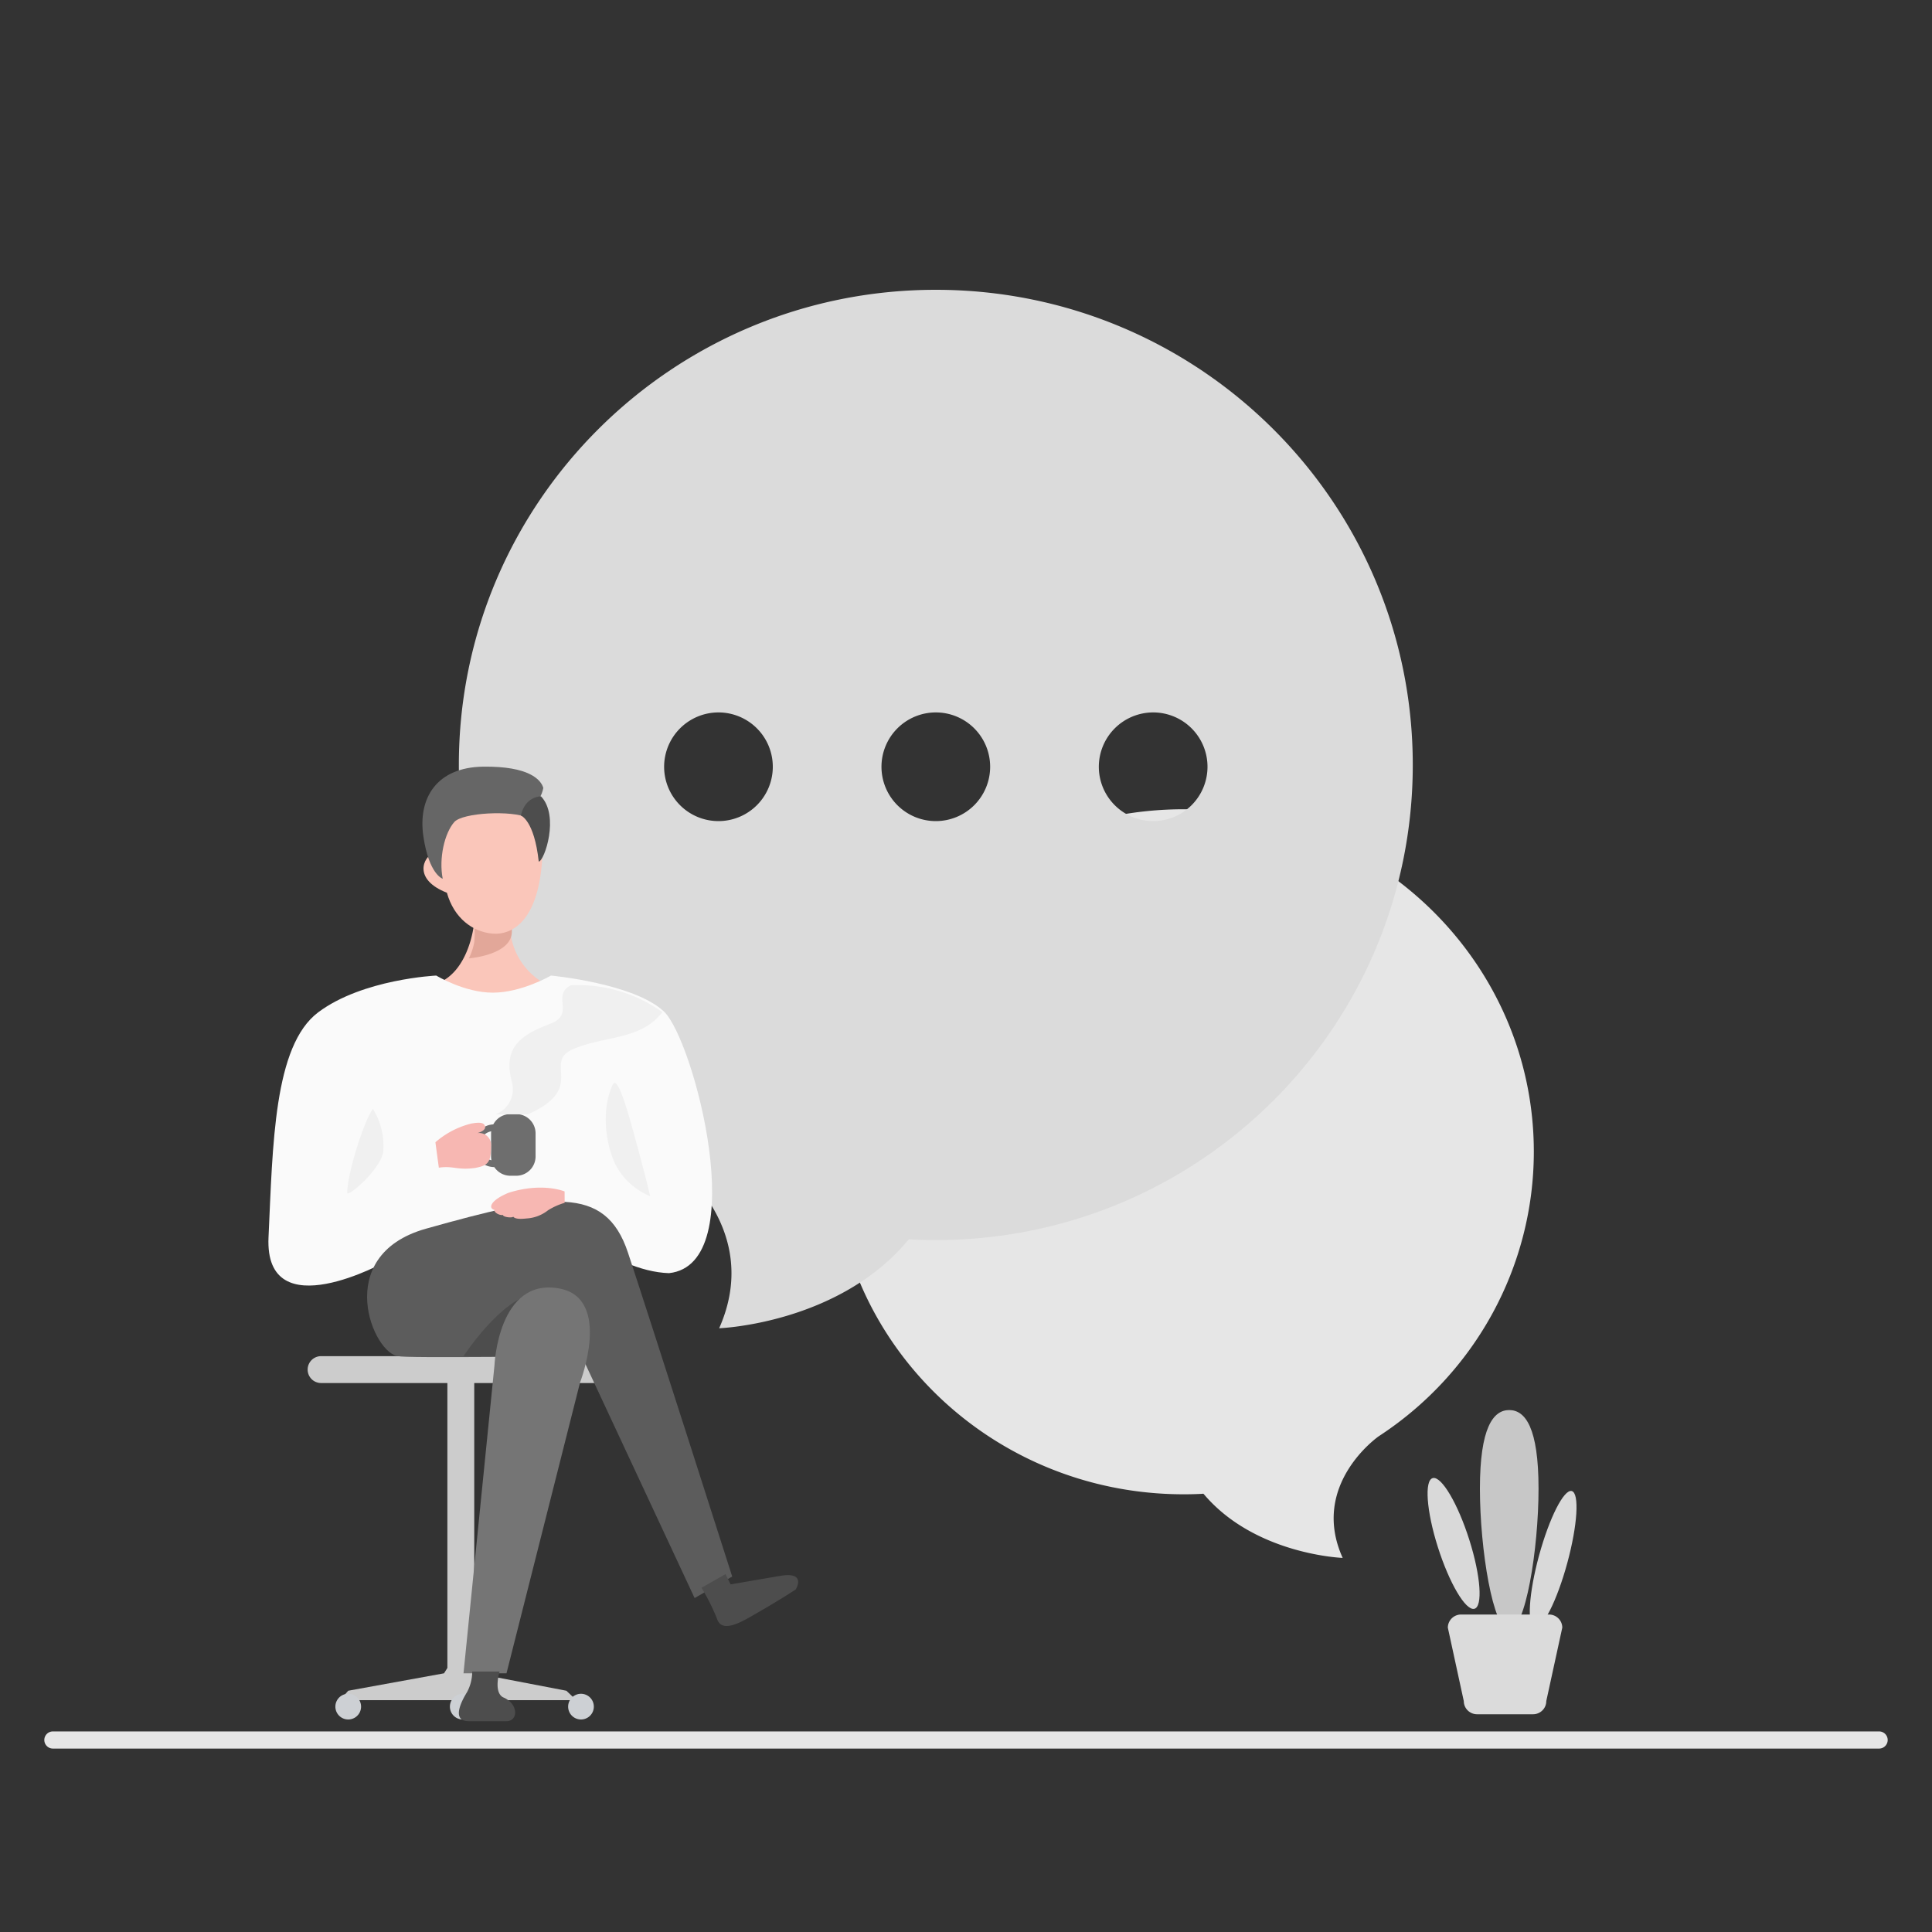 <svg width="160" height="160" viewBox="0 0 160 160" xmlns="http://www.w3.org/2000/svg">
    <rect x="0" y="0" width="160" height="160" fill="#333333" stroke="none"/>
    <g fill="none" fill-rule="evenodd">
        <path d="M0 0h160v160H0z"/>
        <g fill-rule="nonzero">
            <path d="M114.172 118.951c8.02-5.232 12.847-14.08 12.853-23.564 0-15.668-12.983-28.368-29-28.368s-29 12.7-29 28.368 12.983 28.364 29 28.364c.524 0 1.039-.012 1.554-.04a.102.102 0 0 1 .11.02c4.242 5.028 11.506 5.288 11.506 5.288-2.75-6.084 2.977-10.068 2.977-10.068z" fill="#E6E6E6"/>
            <path d="M77.498 24C99.313 24 117 41.614 117 63.347c0 21.734-17.687 39.351-39.502 39.351-.709 0-1.414-.019-2.114-.058a.138.138 0 0 0-.152.031C69.452 109.642 59.558 110 59.558 110c3.75-8.437-4.054-13.961-4.054-13.961A39.275 39.275 0 0 1 38 63.347C38 41.614 55.683 24 77.498 24zM59.51 59A4.505 4.505 0 0 0 55 63.502 4.5 4.5 0 1 0 59.51 59zm17.996 0A4.503 4.503 0 0 0 73 63.502 4.5 4.5 0 1 0 77.505 59zm18.008 0A4.506 4.506 0 0 0 91 63.502 4.5 4.5 0 1 0 95.513 59z" fill="#DBDBDB"/>
        </g>
        <path d="M39.276 114.537v23.149m-2.226 0v-23.15" fill="#CDD0D4"/>
        <path d="M39.249 76.545s-.36 3.7-2.835 4.812c-.061.708-.061 1.42 0 2.128H45.2V81.5a5.622 5.622 0 0 1-2.973-4.955h-2.978z" fill="#FAC6BA"/>
        <path d="M42.391 77.141c0 1.96-3.56 2.226-3.56 2.226.208-.423.358-.872.445-1.335a9.646 9.646 0 0 0 0-1.78 2.37 2.37 0 0 0 1.78.89c.38.022.76-.057 1.1-.228a.587.587 0 0 0 .235-.218v.445z" fill="#E2A799"/>
        <path d="M35.96 70.597c-.961.383-1.75 2.244 1.05 3.335.588 2.101 2.123 3.232 3.748 3.383 1.624.151 4.094-.988 4.188-7.239-.405-2.72-.944-2.76-.944-2.76l-7.504-.374-.538 3.655z" fill="#FAC6BA"/>
        <path d="M36.663 72.774s-1.135-.334-1.602-3.517c-.467-3.183 1.121-5.711 4.94-5.765 3.819-.053 4.803 1.086 4.994 1.763-.276 1.416-1.309 1.456-1.304 2.466-1.282-.627-5.377-.431-6.071.357-.801.917-1.29 2.987-.957 4.696z" fill="#666"/>
        <path d="M43.134 67.539s1.104.365 1.483 3.815c.471-.058 1.735-3.784.187-5.404 0 0-1.3-.036-1.67 1.589z" fill="#4D4D4D"/>
        <path d="M36.129 80.792s2.328 1.416 4.678 1.416c2.399 0 4.82-1.416 4.82-1.416s6.876.637 9.355 2.974c2.48 2.337 7.362 20.923.423 21.671-4.749-.142-10.063-5.102-10.063-5.102l-13.321 4.11s-10.139 5.666-9.783-1.982c.356-7.648.428-15.861 4.113-18.626 3.685-2.765 9.778-3.045 9.778-3.045z" fill="#FAFAFA"/>
        <path d="M50.727 89.856c-.88 1.94-.645 4.527.143 6.375a5.589 5.589 0 0 0 2.977 2.831s-.307-1.335-1.135-4.39c-.912-3.374-1.61-5.64-1.985-4.816zM30.886 91.84c-.676.806-2.136 5.33-2.127 6.94.004.42 2.763-1.914 2.977-3.4a5.766 5.766 0 0 0-.85-3.54z" fill="#F0F0F0"/>
        <path d="m39.378 138.576 7.526 1.443.824.783H28.153l.686-.783 7.935-1.443.276-.445v-23.594H26.591a1.113 1.113 0 0 1 0-2.226h24.034a1.113 1.113 0 0 1 0 2.226h-11.35v23.594l.103.445z" fill="#CCC"/>
        <path d="M28.83 140.272a1.064 1.064 0 1 1 .017 2.128 1.064 1.064 0 0 1-.017-2.128zm9.493 0a1.064 1.064 0 1 1 0 2.128 1.064 1.064 0 0 1 0-2.128zm9.783 0a1.064 1.064 0 1 1 .018 2.128 1.064 1.064 0 0 1-.018-2.128z" fill="#CDD0D4"/>
        <path d="M48.177 112.31s-15.119.183-15.132 0c-2.074 0-5.675-8.333 2.234-10.555 10.214-2.871 14.839-3.717 16.726 1.982 1.887 5.698 8.634 26.826 8.634 26.826l-3.115 1.78-9.347-20.032z" fill="#5C5C5C"/>
        <path d="M38.386 112.31s3.177-4.87 5.946-5.172c-2.057 3.076-1.94 5.173-1.94 5.173h-4.006z" fill="#4D4D4D"/>
        <path d="m38.386 138.576 2.563-25.49s.294-7.333 5.386-6.376c4.392.828 1.7 7.79 1.7 7.79l-6.089 24.076h-3.56z" fill="#757575"/>
        <path d="M58.098 131.493a17.63 17.63 0 0 1 1.277 2.551c.267.855 1.104.806 2.653-.08 2.506-1.424 3.868-2.328 3.868-2.328s.948-1.51-1.278-1.13c-2.225.378-4.108.707-4.108.707l-.427-.85-1.985 1.13zm-18.991 6.94c0 .594-.147 1.178-.428 1.701-.436.7-1.348 2.409.143 2.409h3.12c.983 0 1.028-1.447-.285-1.981-.806-.45-.285-2.128-.285-2.128h-2.265z" fill="#4D4D4D"/>
        <path d="M43.642 100.905a3.146 3.146 0 0 0 1.74-.672c.429-.27.893-.479 1.38-.619l-.005-.944s-1.847-.783-4.65.116c-1.5.619-1.696 1.278-1.158 1.411-.053.187.37.472.708.423-.018.16.703.272.85.143.205.276 1.02.147 1.135.142z" fill="#F7B7B2"/>
        <path d="M40.95 96.654a1.77 1.77 0 1 1 0-3.54v.553a1.218 1.218 0 1 0 0 2.435v.552z" fill="#6E6E6E"/>
        <path d="M42.269 92.264h.485a1.6 1.6 0 0 1 1.6 1.6v1.906a1.6 1.6 0 0 1-1.6 1.6h-.485a1.6 1.6 0 0 1-1.6-1.6v-1.906a1.6 1.6 0 0 1 1.6-1.6z" fill="#6E6E6E" fill-rule="nonzero"/>
        <path d="M47.287 81.593c-1.638.806.347 2.386-1.66 3.165-2.328.904-4.032 1.84-3.236 4.848a2.23 2.23 0 0 1-1.335 2.672h2.67c4.932-2.19 1.153-4.279 3.744-5.396 2.59-1.117 5.62-.735 7.383-3.063a12.06 12.06 0 0 0-7.566-2.226z" fill="#F0F0F0"/>
        <path d="M36.343 96.703c1.197-.183 1.486.227 3.008.022.975-.2 1.313-.356 1.313-1.767a.997.997 0 0 0-1.135-1.118c.334-.093.681-.28.646-.516-.04-.32-.343-.432-1.18-.267a7.117 7.117 0 0 0-2.937 1.54l.285 2.106z" fill="#F7B7B2"/>
        <path d="M4.38 143.389h151.24a.71.71 0 0 1 0 1.42H4.38a.71.71 0 1 1 0-1.42z" fill="#E6E6E6" fill-rule="nonzero"/>
        <path d="M130.165 123.481c-.645-.172-1.86 2.225-2.71 5.348-.85 3.123-1.02 5.795-.37 5.963.65.168 1.86-2.225 2.71-5.348.85-3.123 1.02-5.79.37-5.963zm-11.499-1.075c.72-.163 2.07 2.128 3.017 5.118.948 2.99 1.13 5.547.41 5.711-.721.164-2.07-2.128-3.018-5.118s-1.13-5.547-.41-5.71z" fill="#D9D9D9"/>
        <path d="M124.985 116.775c-1.335 0-2.425 1.478-2.425 6.507 0 5.03 1.09 11.71 2.425 11.71 1.344 0 2.43-6.68 2.43-11.71 0-5.03-1.086-6.507-2.43-6.507z" fill="#C7C7C7"/>
        <path d="M121.007 133.708h7.271c.606-.003 1.1.482 1.104 1.084l-1.326 6.087c0 .29-.116.567-.323.771a1.098 1.098 0 0 1-.777.317h-4.628a1.102 1.102 0 0 1-.778-.317 1.089 1.089 0 0 1-.325-.771l-1.322-6.087a1.095 1.095 0 0 1 1.104-1.084z" fill="#DBDBDB"/>
    </g>
</svg>
